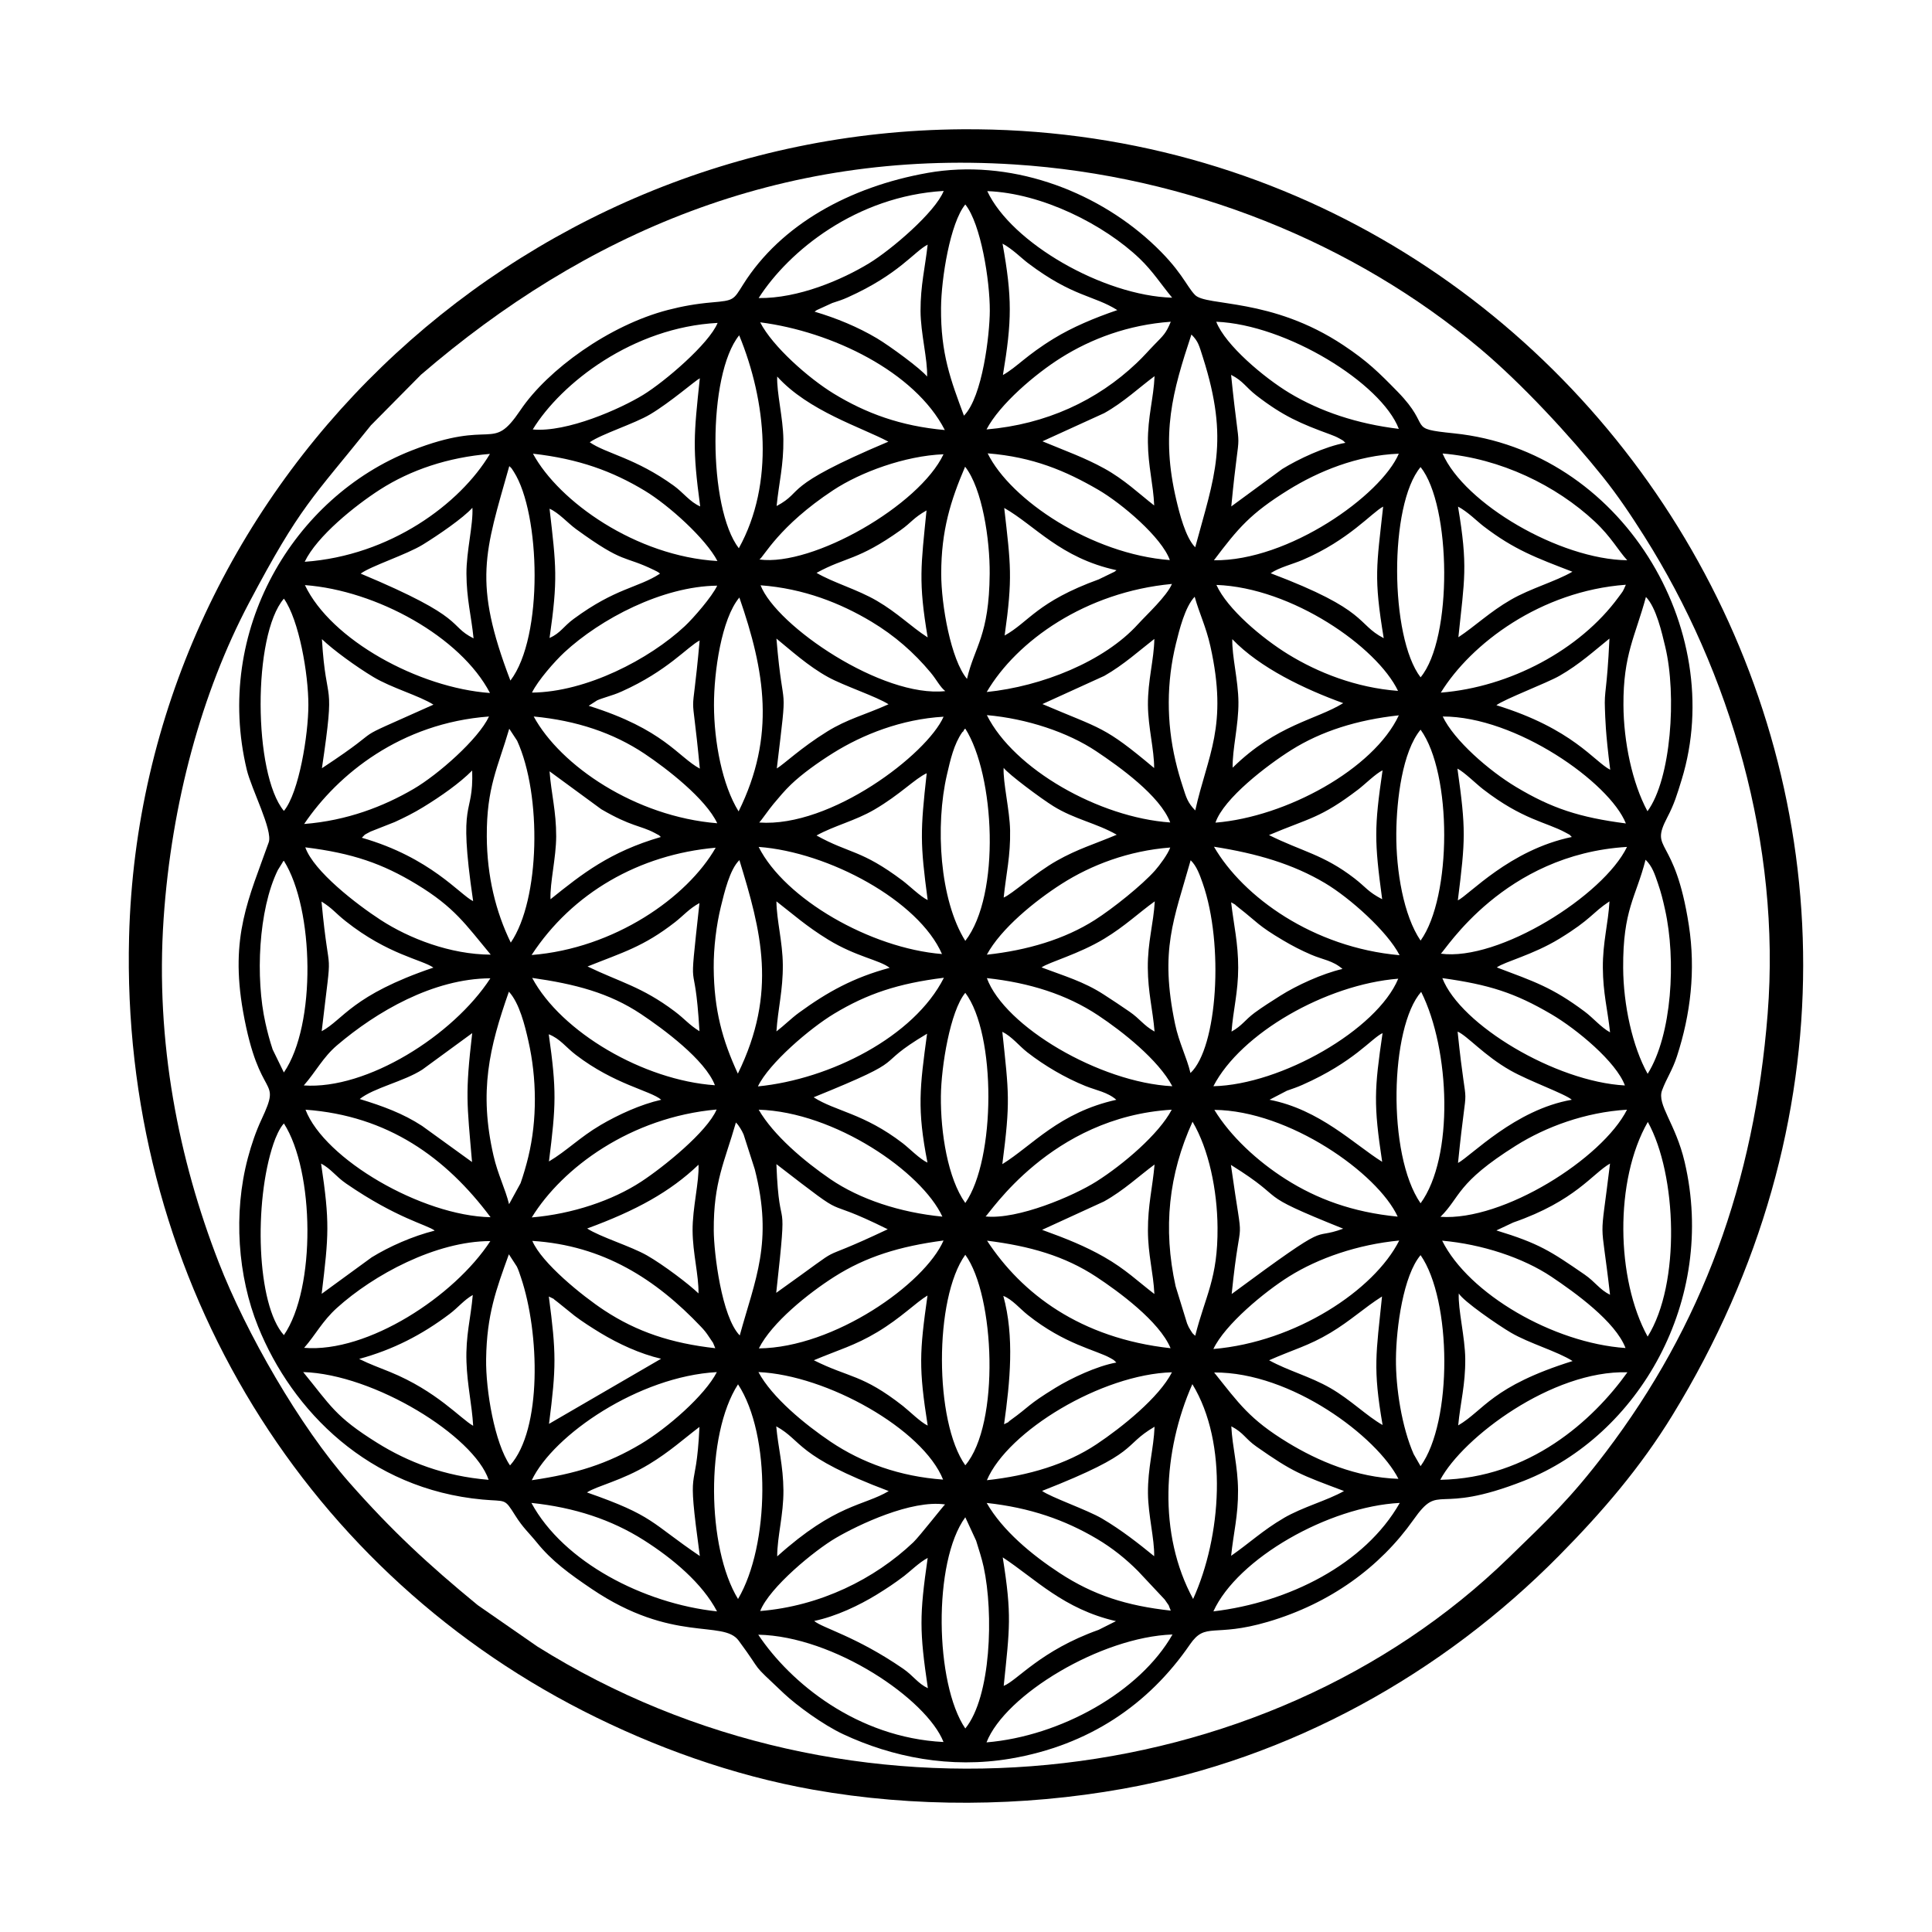 <svg width="1500" height="1500" viewBox="0 0 1500 1500" xmlns="http://www.w3.org/2000/svg">
  <!-- Original SVG transformed and centered -->
  <svg x="100.0" y="100.368" width="1300" height="1299.265" viewBox="0 0 547.98 547.67">
         <path class="cls-1" d="M261.32,14.3c-25.27,4.49-47.89,16.83-60.24,36.46-3.23,5.13-2.96,5.27-10.28,5.9-5.18.45-9.62,1.25-14.32,2.46-19.29,4.98-39.4,19.6-48.27,32.74-9.66,14.3-8.38,2.55-35.71,13.29-38.69,15.21-64.75,59.09-53.89,104.45,1.52,6.36,8.58,19.82,7.18,23.77-6.47,18.27-12.77,30.67-8.4,55.32,5.4,30.43,12.91,20.67,6.03,35.39-1.8,3.84-3.28,8.15-4.45,12.55-4.85,18.21-3.28,38.8,3.34,55.2,11.15,27.65,36.27,53.2,73.46,56.62,7.83.72,7.06-.57,10.71,5.23,2.56,4.07,4.49,5.65,7.11,8.89,4.81,5.96,10.57,10.17,17.91,15.13,26.47,17.89,42.97,9.99,48.07,16.89,8.7,11.78,3.1,6.25,14.76,17.26,4.21,3.97,12.87,10.32,19.52,13.42,15.96,7.45,34.9,11.32,54.68,7.97,25.67-4.36,45.22-17.69,58.72-37.33,5.21-7.58,7.68-2.2,25.54-7.45,20.38-5.99,36.69-17.9,47.62-33.37,8.96-12.68,6.67-1.16,36.21-12.79,37.42-14.72,63.18-58.95,52.56-104.33-2.97-12.67-9.14-18.74-7.39-23.46,1.46-3.94,3.37-6.5,4.88-11.16,4.46-13.71,6.15-28.09,3.89-42.81-4.61-30.01-13.05-23.86-7.05-35.37,2.27-4.34,3.17-7.37,4.69-12.31,15.15-49.3-19.7-107.72-74.5-113.35-15.96-1.64-6.73-1.61-18.44-13.61-6.16-6.31-9.89-10-17.76-15.23-23.62-15.72-44.81-12.61-48.56-16.45-2.93-2.99-4.48-8.23-14.57-17.43-18.57-16.93-46.2-27.27-73.04-22.5M206.13,55.24c9.85-15.41,31.97-33.36,60.56-35.06-2.76,6.96-17.18,19.29-24.47,23.71-8.8,5.34-23.03,11.51-36.1,11.35ZM341.45,55.12c-22.55-.67-52.61-17.95-60.5-34.88,17.98.66,38.29,11,49.89,22.1,4.27,4.09,6.94,8.35,10.61,12.77ZM224.45,59.68c.21-.18.52-.39.68-.49l5.09-2.33c2.21-.73,3.17-1,5.11-1.87,16.69-7.51,21.63-14.92,26.11-17.24-.82,7.48-2.35,13.32-2.33,21.69.02,7.27,2.38,16.03,2.14,21.5-1.88-2.47-12.32-10.11-16.44-12.55-6.18-3.67-13.19-6.58-20.37-8.7ZM302.79,68.45c-9.24,5.64-12.04,9.33-16.72,11.98,2.97-17.79,3.06-25.32-.12-43,3.3,1.78,6.19,4.77,8.4,6.43,14.67,11.05,21.43,10.44,29.16,15.32-7.57,2.58-14.77,5.63-20.72,9.27ZM132.2,98.24c9.34-15.22,32.8-33.43,60.5-34.87-2.77,6.8-17.31,19.24-24.41,23.58-7.35,4.5-24.84,12.33-36.09,11.29ZM267.07,98.43c-14.48-1.28-25.9-5.52-36.39-11.93-8.18-5-19.99-15.4-24.05-23.32,23.48,3.01,50.64,16.17,60.43,35.25ZM280.7,98.24c4.32-8.26,15.94-18.16,24.4-23.47,9.87-6.2,21.95-10.78,35.91-11.78-1.56,3.77-2.34,4.4-5.28,7.41-2.29,2.35-3.54,3.88-5.91,6.12-12.91,12.26-29.57,20.04-49.13,21.72ZM415.64,98.05c-13.65-1.65-25.69-5.67-35.78-11.74-8.3-5-21.01-15.68-23.97-23.32,22.95.93,53.99,20.07,59.75,35.06ZM273.32,93.74c-4.32-11.62-7.63-20.27-7.5-35.32.08-9.61,2.98-27.77,7.94-33.81,5.11,6.33,8.06,24.98,8.02,34.81-.03,7.65-2.35,28.1-8.46,34.31ZM319.22,92.9c6.4-3.57,11.59-8.51,16.48-12.1-.3,7.17-2.25,13.28-2.18,21.63.06,7.78,1.79,13.91,2.06,20.69-4.9-3.81-9.82-8.54-16.37-12.13-6.46-3.55-12.34-5.61-20.2-8.87l20.21-9.22ZM398.19,102.61c-6.71,1.19-15.52,5.37-20.7,8.57l-16.68,12.25c3.03-31.71,3.17-11.16-.06-43.06,4.02,2.06,4.74,4,8.3,6.76,8.71,6.73,14.45,9.2,24.21,12.76,1,.37,1.99.77,2.89,1.28,2.03,1.14.91.5,2.03,1.46ZM248.57,102.24c-35.73,15.09-27.1,16.01-36.56,21.06.74-7.54,2.32-13.37,2.21-21.88-.09-6.95-2.22-15.22-2.02-20.5,10.21,11.3,27.65,16.65,36.38,21.31ZM150.85,102.43c3.91-2.73,14.63-6.06,19.79-9.14,6.72-4.01,14.85-11.13,16.24-11.8-1.99,18.8-2.45,22.87.12,41.94-3.38-1.47-5.59-4.57-8.53-6.7-12.65-9.19-22.26-10.57-27.62-14.3ZM206.38,140.8c1.44-.87,6.33-10.91,24.1-22.65,8.99-5.94,23.53-11.29,36.15-11.79-7.89,16.71-42.73,36.79-60.25,34.44ZM355.13,141.05c7.94-10.53,11.93-15.29,24.3-22.98,9.81-6.09,22.52-11.37,36.2-11.9-5.8,13.6-36.1,35.21-60.5,34.88ZM490.39,141.05c-22.17-.29-53.3-18.56-60.44-34.94,19.04,1.6,37.18,10.46,49.83,22.28,5.36,5.01,7.75,9.58,10.61,12.65ZM57.57,141.55c4-8.39,16.54-18.44,24.68-23.66,9.94-6.36,22.14-10.53,35.94-11.65-9.74,16.35-32.64,33.32-60.62,35.31ZM192.64,141.3c-26.67-1.57-51.88-19.46-60.37-35.13,14.97,1.69,25.99,5.72,36.62,12.14,7.82,4.73,19.94,15.65,23.75,22.99ZM340.7,140.99c-25.57-1.93-52.14-19.67-59.62-34.93,14.86,1.18,25.58,5.76,36.16,11.9,7.75,4.51,20.82,15.6,23.46,23.03ZM349.01,136.8c-3.2-3.16-5.22-11.37-6.19-15.5-5.12-21.69-1.29-35.3,4.94-54.13,2.25,2.26,2.47,3.44,3.76,7.48,8.77,27.51,3.75,38.94-2.51,62.14ZM199.64,137.12c-10.1-13.19-10.32-56.77.12-69.69,8.83,21.45,11.66,48.41-.12,69.69ZM373.7,145.3c2.73-1.9,7.3-3,10.55-4.4,15.05-6.47,22.58-15.49,26.26-17.41-2.15,19.62-3.13,23.06.19,43.06-9.13-4.74-4.56-8.99-37-21.25ZM435.13,166.24c1.98-19.01,3.19-23.13-.12-42.75,3.16,1.65,6.27,4.83,8.31,6.39,10.11,7.75,17.27,10.35,29.13,14.92-5.62,3.25-13.62,5.41-20.13,9.16-6.92,3.99-11.58,8.56-17.19,12.28ZM75.88,145.43c3.26-2.47,14.98-6.2,20.36-9.51,5.06-3.12,13.14-8.64,16.21-12.05.31,5.47-1.99,14.28-1.95,21.56.04,8.33,1.59,13.79,2.33,21.18-8.69-4.38-1.53-6.38-36.94-21.19ZM317.55,147.26c-20.37,7.39-22.89,13.95-30.92,18.42,2.7-19.03,1.98-23.14-.13-41.75,10.06,5.72,18.38,16.4,36.75,20.37-.21.19-.5.4-.67.51l-5.04,2.44ZM145.58,160.25c-3.38,2.49-4.25,4.6-7.88,6.24,2.78-19.37,2.17-23.41,0-42.31,3.02,1.31,5.96,4.7,8.67,6.67,16.05,11.67,15.31,8.41,25.58,13.42,1.73.84,1.42.8,1.9,1.16-7.3,4.74-14.39,4.6-28.27,14.82ZM225.07,145.18c9.64-5.31,13.4-3.94,27.49-13.96,3.71-2.64,4.09-3.96,8.51-6.48-1.81,18.21-2.72,23.22.38,41.56-5.48-3.53-9.81-8.01-16.62-11.98-6.48-3.78-14.13-5.86-19.76-9.15ZM280.76,184.18c9.84-16.77,32.34-32.75,60.63-35.38-1.71,4.03-8.27,10.05-11.09,13.15-11.11,12.26-31.52,20.38-49.54,22.22ZM118.2,184.49c-23.32-1.67-52.04-17.37-60.56-35.31,23.37,1.72,50.98,16.91,60.56,35.31ZM131.95,184.36c1.93-3.99,7.51-10.3,10.58-13.16,11.81-10.94,32.06-21.64,50.04-21.84-1.72,3.64-7.83,10.67-10.61,13.26-11.63,10.85-32.2,21.56-50.01,21.74ZM267.2,183.87c-20.6,2.25-55.22-21.27-60.44-34.63,14.14,1.05,26.2,5.86,36.29,11.91,7.61,4.57,13.92,10.11,19.36,16.64,2,2.4,3.07,4.72,4.8,6.08ZM415.38,183.8c-13.78-1.04-26.23-6-35.99-12-8.45-5.21-19.86-14.75-23.45-22.68,24.76.89,52.53,20.29,59.44,34.68ZM429.38,184.37c9.91-16.06,32.67-33.26,60.56-35.31-1.13,2.55-.75,1.81-2.46,4.14-12.56,17.14-35.46,29.38-58.11,31.17ZM265.88,145.43c0-14.11,3.09-23.95,7.82-35,5.63,7.17,8.13,23.84,8.04,35.03-.17,20.43-4.96,23.75-7.42,34.41-5.25-6.21-8.44-24.12-8.44-34.44ZM124.89,180.43c-12.39-32.4-8.35-41.9-.37-70.19.93.88.64.53,1.49,1.86,8.69,13.6,9.81,54.03-1.12,68.32ZM422.76,179.36c-10.09-13.15-10.38-56.44,0-68.81,10.07,12.58,10.55,56.16,0,68.81ZM153.24,186.92c.81-.39,2-.76,2.98-1.08,2.19-.73,3.08-.95,5.11-1.86,14.99-6.72,21.5-14.63,25.49-16.68-2.79,31.13-2.9,10.61.06,41.94-7.15-3.85-11.76-12.87-36.37-20.56l2.73-1.76ZM319.23,178.9c6.31-3.58,11.7-8.47,16.4-12.11-.11,6.79-2.16,13.57-2.1,21.63.06,7.37,2.07,14.63,2.03,20.63-16.56-13.9-17.01-12.59-36.56-20.94l20.22-9.21ZM99.7,188.3c-31.42,14.08-12.25,4.83-36.5,20.81,4.55-30.73,1.4-19.08,0-42.25,3.74,3.6,11.26,9.04,16.79,12.37,5.99,3.61,14.99,6.1,19.71,9.07ZM447.57,188.49c2.53-1.95,16.49-7.25,20.63-9.61,6.58-3.76,11.5-8.3,16.37-12.2-.82,17.58-1.74,16.86-1.48,22.98.14,3.29.14,7.45,1.73,19.95-5.18-2.61-12.23-13.43-37.25-21.12ZM228.48,197.15c-8.45,5.22-14.22,10.76-16.41,12.03,3.75-31.36,2.15-15.37-.12-42.5,4.61,3.75,10.37,9.02,16.93,12.62,5.17,2.84,15.87,6.37,19.75,8.88-7.89,3.55-13.32,4.74-20.16,8.97ZM397.45,187.8c-8.87,5.5-21.7,6.94-36.19,21.13-.16-5.93,1.96-13.87,1.89-21.5-.07-7.15-2.15-14.94-2.01-20.56,9.01,9.41,23.76,16.4,36.31,20.94ZM57.38,227.37c11.03-16.34,31.67-33.04,60.5-35.19-3.47,7.43-16.7,19.05-24.67,23.7-9.88,5.77-21.79,10.37-35.83,11.48ZM206.32,226.87c.84-.86,3.14-4.27,4.72-6.14,1.91-2.27,3.58-4.29,5.7-6.32,3.53-3.39,8.79-7.17,13.75-10.27,9.7-6.06,22.39-11.1,36.16-11.89-5.4,12.25-36.84,36.32-60.31,34.63ZM340.82,226.86c-23.28-1.61-51.2-17.48-60-35.13,13.09,1.15,26.44,5.58,35.79,11.82,7.58,5.06,20.9,14.57,24.21,23.3ZM355.63,226.92c2.71-7.95,16.87-18.77,24.84-23.78,9.8-6.16,21.57-9.87,35.17-11.34-8.26,17.61-36.85,33.24-60,35.12ZM489.94,227.18c-15.19-1.98-24.24-4.92-35.97-11.96-8.83-5.3-20.24-15.22-23.96-23.04,23.96-.04,54.59,21.59,59.94,35ZM192.57,227.12c-26.81-2.17-51.28-18.83-60.06-34.94,13.95,1.31,26.05,5.35,36.29,12.19,7.26,4.85,20.01,14.71,23.78,22.75ZM497.01,223.18c-4.99-9.25-7.8-22.73-7.86-34.75-.08-16.56,3.87-22.45,7.36-35.37,3.39,3.48,5.23,11.75,6.32,16.29,3.79,15.81,1.93,43.32-5.82,53.84ZM50.76,223.08c-10.03-12.07-10.29-57.54,0-69.47,4.95,6.97,8.02,24.61,8.01,34.82-.01,9.66-3.05,28.65-8.01,34.65ZM199.57,223.24c-5.33-8.57-8.04-22.73-8.06-34.81-.02-10.88,2.47-28.23,8.31-35.19,8.33,24.06,12.01,45.19-.25,70ZM349.01,222.92c-2.52-2.59-2.94-4.27-4.05-7.7-.94-2.9-1.68-5.39-2.41-8.53-2.98-12.69-2.94-25.76.14-38.33,1.12-4.55,2.97-12.05,6.14-15.37,1.51,5.46,3.68,9.7,5.13,16.16,5.88,26.35-.92,35.65-4.94,53.77ZM76.26,231.86c1.55-1.44.05-.5,2.86-2.02l7.91-3.12c3.23-1.48,6.2-2.97,9.21-4.81,5.96-3.64,12.04-7.92,16.14-12.05.49,15.84-4.82,7.87.31,42.75-4.27-2.03-13.9-14.29-36.44-20.75ZM303.73,239.37c-7.25,4.09-14.71,10.99-17.41,12.06.81-7.88,2.26-13.55,2.1-22.03-.12-6.44-2.38-15.81-2.11-20.41,1.62,2.13,12.24,10.04,16.29,12.55,6.91,4.29,14.08,5.53,20.72,9.33-7.29,3.08-12.71,4.62-19.59,8.5ZM373.14,230.99c13.26-5.62,16.75-5.43,29.23-14.94,2.09-1.59,5.79-5.26,7.95-6.25-2.75,18.78-2.7,23.16-.13,42.18-4.71-2.45-5.27-3.9-9.11-6.86-10.11-7.79-17.04-8.71-27.95-14.14ZM472.26,231.61c-20.38,4.23-33.67,19.02-37.31,20.75,2.5-19.95,2.69-23.13-.13-43.13,2.3,1.19,6.12,5,8.39,6.75,12.99,10.03,20.66,10.73,26.97,14.17,2.52,1.38.68.23,2.07,1.45ZM174.13,231.61c-16.7,4.86-25.73,12.03-36.12,20.38-.22-5.4,1.84-13.57,1.86-20.56.02-8.22-1.62-13.99-2.17-21.31l16.93,12.41c9.83,5.74,12.76,5.27,17.42,7.73,2.58,1.36.94.46,2.08,1.36ZM225.07,231.12c5.8-3.22,12.61-4.78,18.92-8.46,8.42-4.91,13.31-10.16,17.14-11.91-2.12,19.14-2.17,22.84.32,41.5-2.29-1.05-6.06-4.74-8.19-6.34-13.66-10.26-17.28-8.73-28.19-14.79ZM266.13,269.92c-23.41-1.89-51.46-18.05-60-35.06,22.93,1.69,52.39,17.61,60,35.06ZM429.38,269.8c1.47-1.01,20.63-32.52,60.94-34.94-7.71,15.93-41.94,37.49-60.94,34.94ZM118.45,270.12c-13.26-.05-26.72-5.31-36.03-11.36-7.79-5.06-21.92-15.92-24.66-23.76,15.51,1.91,25.31,5.36,36.37,12.06,12.52,7.58,16.12,13.22,24.32,23.06ZM280.82,270.12c4.58-8.5,15.71-17.58,24.46-23.16,9.71-6.2,21.92-10.85,35.55-11.9-.79,2.2-3.46,5.8-4.96,7.5-4.27,4.82-13.82,12.46-19.74,16.23-9.87,6.28-22.09,9.91-35.3,11.34ZM415.89,270.3c-28.24-2.49-51.21-19.05-60.75-35.5,14.14,2.22,25.85,5.67,36.36,11.92,8.09,4.81,20.38,15.78,24.39,23.58ZM131.82,270.24c13.3-20.34,35.23-32.91,60.25-35.12-9.34,16.33-33.2,32.97-60.25,35.12ZM422.76,265.52c-5.57-8.19-8.04-22.8-7.95-35.07.09-11.14,2.01-26.77,7.95-33.96,10.36,14.29,10.26,54.76,0,69.03ZM273.76,265.61c-8.44-13.49-9.86-37.73-6.02-54.34,1.14-4.92,2.27-10.01,5.03-13.95.1-.13.42-.24.49-.59.07-.35.33-.4.5-.58,9.63,15.18,11.67,54.4,0,69.46ZM125.01,266.18c-4.92-10.06-7.79-21.77-7.85-34.75-.08-16.11,3.63-22.55,7.35-35.25l2.58,3.93c8.11,17.75,7.53,51.99-2.08,66.07ZM99.69,274.36c-26.7,9.04-29.44,17-36.56,20.82,3.65-31.48,2.61-13.84-.06-42.44,3.75,2.36,4.36,3.62,7.93,6.45,13.78,10.92,24.97,12.55,28.69,15.17ZM150.14,273.99c11.53-4.62,18.28-6.44,28.65-14.52,2.74-2.14,4.61-4.42,7.97-6.23-3.81,34.85-1.65,14.03,0,41.94-3.54-2.21-4.7-3.94-8.19-6.56-10.68-8.02-17.84-9.51-28.44-14.63ZM219.39,289.07c-2.56,1.86-4.99,4.31-7.44,6.17.5-7.54,2.16-13.44,2.09-21.81-.07-7.56-2.03-14.52-2.09-20.75,5.32,4.11,9.78,8.15,16.97,12.55,9.19,5.61,16.74,6.6,20.09,9.2-11.83,3.18-20.33,7.88-29.62,14.64ZM298.7,274.3c2.57-1.78,12.16-4.32,20.56-9.41,6.83-4.14,11.23-8.44,16.51-12.22-.42,7.36-2.34,13.31-2.28,21.75.06,8.13,1.6,13.55,2.21,20.87-3.7-2.08-4.66-4.08-8.26-6.55-2.85-1.96-5.39-3.65-8.41-5.6-6.55-4.23-12.87-6.03-20.33-8.85ZM360.89,295.3c.54-7.1,2.17-12.86,2.18-20.87.01-8.18-1.47-14.08-2.31-21.44,2.48,1.43.15-.05,2.57,1.83,6.02,4.69,6.11,5.7,14.42,10.61,3.01,1.78,5.82,3.25,9.27,4.73,3.74,1.61,7.03,1.88,10.18,4.64-6.67,1.54-15.03,5.4-20.33,8.75-2.62,1.65-5.92,3.74-8.41,5.58-3.29,2.45-4.02,4.19-7.57,6.17ZM447.7,274.3c2.65-1.92,11.8-4.08,20.53-9.42,10.53-6.44,10.54-8.35,16.35-12.2-.4,7.24-2.23,13.4-2.17,21.75.06,8.32,1.55,13.63,2.36,21.12-3.01-1.67-5.52-4.72-8.31-6.8-10.62-7.93-16.46-9.8-28.75-14.45ZM57.26,312.93c3.96-4.5,6.28-9.21,10.86-13.12,12.88-10.99,31.46-21.86,50.21-21.95-12.19,18.75-40.47,36.52-61.06,35.06ZM191.82,312.86c-23.35-1.61-50.3-17.37-59.81-35.13,14.03,1.99,25.21,4.9,35.6,11.82,7.25,4.83,21.05,14.99,24.21,23.31ZM47.06,301.09c-1-3.03-1.69-5.67-2.35-8.63-3.28-14.59-2.34-36.97,4.06-50.02l1.54-2.48c.06-.33.28-.39.44-.56,9.89,15.72,10.68,53.69,0,69.28l-3.7-7.59ZM205.89,313.24c3.63-7.58,17.02-19.02,24.92-23.78,10.81-6.52,20.93-9.92,35.95-11.78-9.75,19.32-37.24,33.23-60.87,35.56ZM341.51,313.18c-23.8-1.2-54.9-19.6-60.69-35.38,13.86,1.49,26.08,5.33,36.38,12.16,8.02,5.32,19.73,14.57,24.31,23.22ZM489.63,312.93c-22.68-1.22-53.79-19.79-59.75-35.13,15.38,2.14,23.76,4.83,35.68,11.82,8.3,4.87,21.2,15.55,24.07,23.31ZM354.95,313.18c8.96-17.33,36.85-33.31,60.5-35.19-6.98,16.75-38.34,34.68-60.5,35.19ZM347.45,308.86c-1.2-5.13-3.75-9.88-5.04-16.05-5.09-24.36-.39-34.08,5.1-53.58,1.98,1.89,2.98,4.79,3.94,7.51,7.01,20,4.84,53.82-4,62.12ZM497.07,309.12c-4.98-8.93-7.94-22.55-8.01-34.67-.11-19.16,4.19-23.06,7.33-35.39,2.21,2.15,3.01,4.73,4.05,7.74,1.08,3.14,1.62,5.4,2.32,8.55,3.67,16.42,2.31,41-5.69,53.78ZM199.32,309.05c-5.05-10.94-7.79-20.79-7.9-34.62-.05-6.58.88-14.05,2.35-20.03,1.14-4.64,2.9-12.18,6.06-15.22,7.09,23.13,12.57,43.15-.5,69.87ZM285.88,338.68c2.68-20.68,2.14-22.99,0-43.31,3.14,1.55,5.46,4.59,8.2,6.73,5.61,4.37,12.4,8.35,19,11.01,3.53,1.42,7.26,2,10.11,4.51-18.74,4.15-27.51,14.99-37.31,21.06ZM435.01,338.3c3.3-32.78,3.15-11.12-.13-43,3.21,1.4,8.71,7.87,17.28,12.72,6.26,3.55,17.89,7.65,20.09,9.59-18.57,3.2-32.93,18.39-37.25,20.69ZM379.01,314.65c2-.71,3.21-1.09,5.06-1.91,16.95-7.5,22.64-15.29,26.25-16.94-2.7,18.45-2.99,23.23-.13,42.12-9.17-5.73-20.45-17.13-36.87-20.31l5.69-2.96ZM75.57,317.37c4.61-3.69,14.47-5.73,20.51-9.64l16.31-11.93c-2.34,20.09-1.73,22.66-.06,42.19l-16.33-11.81c-6.25-4.09-12.92-6.52-20.42-8.81ZM154.3,325.95c-6.6,3.87-11.02,8.42-16.8,11.85,2.32-18.44,2.55-23.14-.06-41.62,3.71,1.44,5.58,4.23,8.84,6.72,12.8,9.8,24.4,11.67,27.97,14.71-6.71,1.51-14,4.84-19.95,8.33ZM224.13,316.8c33.7-13.67,17.97-9.39,37.12-20.81-2.38,17.64-3.33,24.57.13,42.19-2.48-1.12-5.88-4.63-8.07-6.32-12.81-9.85-22.06-10.46-29.18-15.06ZM131.88,356.12c10.01-16.27,32.36-32.8,60.5-35.32-3.12,7.32-17.37,18.82-24.67,23.6-9.38,6.15-22.52,10.6-35.84,11.72ZM266.26,355.86c-13.94-1.36-27.06-5.71-36.67-12.28-8.54-5.84-18.6-14.34-23.45-22.72,24.9.76,53.36,20.35,60.12,35ZM280.38,355.8c1.22-.64,21.29-32.56,60.94-34.94-4.21,8.03-15.94,17.98-24.64,23.49-7.53,4.77-25.77,12.55-36.3,11.45ZM415.26,355.86c-14.75-1.44-26.43-5.77-36.67-12.28-9.24-5.87-18.02-13.98-23.32-22.66,24.43.24,53.41,20.68,60,34.94ZM429.26,355.93c6.64-6.54,5.1-11.01,24.7-23.31,9.79-6.14,22.66-10.93,36.36-11.76-8.08,15.97-40.5,36.52-61.06,35.06ZM118.39,356.05c-22.52-.46-54.37-19.03-60.56-35.19,26.98,1.96,45.97,15.66,60.56,35.19ZM273.76,351.39c-5.7-7.96-8.11-22.96-7.99-34.96.1-9.68,3.04-27.86,7.99-33.82,10.17,13.53,9.97,54.46,0,68.78ZM124.45,351.8c-1.23-5.07-3.69-9.75-5.1-15.93-4.78-20.93-1.42-35.26,5.04-53.63,3.46,3.72,5.26,11.17,6.37,16.1,2.76,12.15,2.93,25.78-.02,37.97-.68,2.82-1.57,5.85-2.52,8.59l-3.78,6.9ZM422.76,351.49c-11.06-15.97-9.98-57.65.19-69.19,9.52,18.94,10.76,54.16-.19,69.19ZM150.01,359.74c15.99-5.86,27.15-11.99,36.44-20.87.25,5.69-1.99,14.09-1.94,21.56.05,7.41,2.02,14.53,1.94,20.56-3.11-3.01-11.46-9.34-16.84-12.42-5.32-3.04-15.38-6.06-19.6-8.83ZM360.94,381.18c3.08-30.35,4.17-10.8-.25-42.25,19.99,12.46,5.93,8.51,36.75,20.87-11.43,4.2-2.26-3.92-36.5,21.38ZM100.13,360.43c-7.27,1.82-14.89,5.21-20.64,8.75l-16.37,11.94c2.31-19.27,2.71-23.24-.19-42.63,3.33,1.77,4.77,4.19,8.22,6.56,16.7,11.48,26.5,13.45,28.96,15.38ZM248.38,359.99c-27.58,13.04-9.97,1.93-36.5,20.81,4.01-36.22,1.05-16.23.06-42.12,26.47,20.44,12.21,9.31,36.43,21.31ZM319.19,350.87c6.41-3.56,11.61-8.48,16.51-12.07-.66,7.57-2.2,13.29-2.17,21.63.02,7.91,1.77,13.76,2.11,20.75-5.28-4.02-9.47-8.15-16.49-12.14-6.17-3.51-12.29-5.98-20.26-8.86l20.31-9.31ZM453.1,357.77c20.28-7.03,25.94-16.03,31.66-19.28-3.45,28.5-3.15,15.15,0,42.94-3.51-1.75-4.8-4.2-8.37-6.65-11.09-7.62-14.79-10.13-28.82-14.41l5.53-2.6ZM57.38,398.8c3.76-4.28,5.93-8.72,10.7-13.04,12-10.86,32.43-21.89,50.24-21.9-11.72,18.02-40.11,36.65-60.94,34.94ZM191.94,398.92c-14.4-1.61-25.64-5.36-36.3-12.37-7.25-4.77-20.52-15.52-23.58-22.75,23.28,1.48,40.46,12.56,55.2,28.1,1.01,1.06,1.71,1.89,2.65,3.34,1.94,2.97.78.8,2.03,3.69ZM206.2,398.99c4.2-8.39,16.08-17.97,24.69-23.44,10.32-6.56,21.33-9.98,35.75-11.88-6.18,14.2-35.79,35.07-60.44,35.31ZM340.94,398.92c-29.58-3.25-48.71-17.88-60.06-35.19,14.01,1.75,25.41,5.02,35.74,11.82,7.21,4.75,20.65,14.55,24.32,23.37ZM354.95,399.18c3.8-8.02,16.76-18.74,24.8-23.76,9.58-5.99,22.4-10.43,36.02-11.74-8.21,16.28-33.93,33.23-60.81,35.5ZM489.82,398.86c-23.64-1.63-51.31-17.71-60-35.13,12.97,1.14,26.45,5.55,35.8,11.82,7.59,5.09,20.91,14.63,24.21,23.31ZM497.07,395.12c-10.35-18.85-10.89-51.17.06-70.25,9.54,17.24,10.77,52.94-.06,70.25ZM50.76,394.64c-8.97-9.97-9.88-43.55-3.42-62.63.68-2.02,1.97-5.11,3.42-6.65,10.01,15.59,10.52,53.95,0,69.28ZM199.94,394.74c-5.95-6.12-8.45-26.98-8.5-34.31-.11-15.91,3.57-22.51,7.25-35.38.66.74.63.61,1.44,1.89.47.74.71,1.25,1.08,2.05l3.65,11.37c6.12,23.9.07,36.15-4.91,54.37ZM349.01,394.86c-1.05-.99-.62-.41-1.6-1.93-.55-.86-.57-.97-1.07-2.12l-3.75-12.17c-4.19-18.95-2.28-36.65,5.54-53.84,5.34,9.04,8.09,22.38,8.18,34.63.13,16.76-4,22.31-7.31,35.44ZM75.38,402.43c11.12-3.03,20.57-7.89,29.63-14.74,2.78-2.1,4.65-4.52,7.56-6.19-.65,7.65-2.36,13.23-2.06,21.94.26,7.66,1.79,13.95,2.19,20.87-4.15-2.33-11.91-11.35-27.19-17.61-3.66-1.5-6.46-2.46-10.12-4.27ZM286.45,423.8c1.95-13.91,3.43-28.68-.25-42,2.9,1.12,5.45,4.21,7.98,6.22,12.08,9.64,22.44,11.52,27.02,14.1,1.48.83,1.12.66,2,1.49-6.31,1.12-14.72,5.07-19.95,8.28-9.27,5.69-8.29,5.98-14.63,10.54-1.81,1.31.8-.12-2.16,1.37ZM224.2,402.86c8.09-3.41,13.41-4.8,20.78-9.22,7.77-4.66,12.56-9.65,16.41-11.97-2.64,18.68-2.89,23.73.06,42.57-2.25-1.03-6.04-4.79-8.1-6.41-13.35-10.46-17.55-9.14-29.16-14.97ZM472.51,403.12c-26.54,8.3-29,16.14-37.44,21.06.7-7.44,2.38-13.27,2.31-21.75-.06-7.08-2.41-16.27-2.12-21.44,1.42,2.5,12.88,10.4,17.11,12.87,5.99,3.5,15.17,6.09,20.14,9.26ZM154.32,393.91c5.99,3.61,12.95,6.84,19.88,8.46l-36.68,21.31c2.39-18.62,2.39-23.13-.06-41.68,2.98,1.48.36.02,2.87,1.82l5.58,4.5c2.45,1.87,5.84,4.03,8.43,5.6ZM373.2,402.86c7.98-3.54,12.9-4.7,20.03-8.97,6.67-3.99,11.05-8.2,16.91-11.9-1.91,18.76-3.06,23.28.19,42.06-5.09-2.85-10.51-8.31-17.12-12.1-6.65-3.82-13.85-5.66-20.01-9.08ZM117.76,441.99c-14.56-1.18-26.47-5.86-36.47-12.1-13.8-8.6-15.23-12.18-24.22-23.16,23.3.7,55.85,20.93,60.69,35.25ZM124.76,437.27c-5.03-7.32-7.97-24.56-7.82-34.82.21-14.56,3.3-22.77,7.45-34.27l2.62,4.04c.59,1.26.83,2.08,1.35,3.62,6.07,18,6.93,49.68-3.59,61.44ZM131.88,442.12c7.08-14.85,35.03-33.98,60.57-35.38-3.93,7.65-16.23,18.37-24.86,23.51-10.88,6.49-21.19,9.78-35.71,11.87ZM266.5,441.92c-14.11-1.01-26.5-5.46-36.82-12.4-8.34-5.61-19.18-14.48-23.62-22.79,22.38.98,53.83,18.67,60.43,35.19ZM280.82,442.12c6.9-16.14,37.56-34.65,60.57-35.32-4.21,8.26-16.41,18.04-24.69,23.56-9.81,6.53-22.19,10.28-35.88,11.76ZM415.51,441.67c-13.83-.44-26.43-5.91-36.16-11.83-12.57-7.65-16.02-12.82-24.15-22.98,25.36-.16,53.33,21.08,60.31,34.81ZM429.2,441.99c7.4-13.85,36.58-35.89,61.25-35.19-11.27,15.77-32.12,34.67-61.25,35.19ZM273.76,437.24c-10.13-14.25-10.25-54.64,0-68.9,9.67,13.27,11.42,55.47,0,68.9ZM420.53,433.65c-3.9-8.82-5.92-21.72-5.83-31.23.09-10.44,2.44-27.32,8.06-33.96,10.22,14.67,10.5,54.55,0,69.06l-2.22-3.87ZM212.2,467.05c0-6.5,2.1-13.65,2.04-21.62-.06-8.02-1.73-13.93-2.35-20.94,8.72,4.79,6.16,9.65,36.81,21.19-8.27,4.93-17.26,4.08-36.5,21.37ZM298.89,445.62c32.8-12.85,25.82-14.56,36.81-21-.28,7.22-2.24,13.42-2.16,21.81.07,7.14,2.16,14.98,2.03,20.56-4.94-4.02-10.61-8.53-17.09-12.34-4.76-2.8-16.86-7-19.59-9.03ZM377.9,454.56c-6.72,3.92-11.21,8.18-17.14,12.3.77-7.52,2.32-13.11,2.26-21.44-.06-7.97-1.86-14.04-2.2-20.94,4.16,2.2,4.47,4.01,8.24,6.65,12.01,8.42,14.3,9.14,28.64,14.53-5.48,3.12-13.49,5.2-19.79,8.88ZM149.94,446.12c3.42-2.22,11.34-3.79,20.31-9.22,6.77-4.1,11.33-8.29,16.51-12.22-1.14,24.03-4.33,9.56.12,42.25-16.23-10.99-14.89-13.12-36.94-20.81ZM192.51,485.05c-24-2.55-50.28-16.15-60.75-35.5,14.13,1.48,26.2,5.49,36.71,12.14,9.64,6.11,19.25,14.22,24.04,23.36ZM206.64,484.92c3.1-7.8,17.83-19.85,24.73-23.89,7.48-4.38,24.73-12.56,35.77-10.98-.41.25-8.4,10.49-10.38,12.38-12.68,12.05-30.51,20.9-50.12,22.5ZM341.01,484.8c-14.52-1.59-25.32-5.08-36.33-12.27-9.17-5.99-18.75-13.95-23.92-22.97,14.15,1.54,25.59,5.53,36.11,11.77,5.04,2.99,9.48,6.57,13.43,10.54l8.71,9.29c2.09,3.09.78.81,2,3.65ZM354.95,485.05c7.9-17.3,37.66-34.29,61-35.5-11.43,20.13-36.45,32.59-61,35.5ZM199.38,480.99c-10.22-16.7-10.7-53.7,0-70.25,10.86,16.54,10.36,52.7,0,70.25ZM348.32,480.99c-11.54-21.23-9.91-48.46-.25-70.31,11.83,19.39,9.46,50,.25,70.31ZM286.33,509.43c1.94-18.96,2.73-22.99-.32-42.06,10.71,7.04,19.91,16.94,37.06,20.87l-5.68,2.85c-19,6.76-26.63,16.58-31.06,18.34ZM224.32,488.18c7.11-1.48,14.7-5.08,20.52-8.66,3.26-2.01,5.72-3.64,8.92-6.06,1.74-1.32,5.09-4.58,7.69-5.9-2.7,18.8-2.71,23.85.06,42.63-3.29-1.55-4.75-4.08-8.12-6.4-15.46-10.63-26.37-13.27-29.07-15.6ZM266.63,527.8c-28.31-1.43-50.13-19.4-60.63-35.12,24.82.48,55.12,21.11,60.63,35.12ZM280.7,527.92c6.11-15.6,37.43-34.49,60.87-35.31-10.7,18.81-36.67,33.29-60.87,35.31ZM273.76,523.37c-9.95-14.59-10.67-54.52,0-69.12l3.54,7.65c.85,2.7,1.91,6.02,2.47,8.62,3.29,15.2,2.43,42.5-6.01,52.85Z"/>   <path class="cls-1" d="M325.45,543.09c54.69-9.78,104.41-37.59,142.66-76.31,14.07-14.24,26.57-28.78,37.07-45.92C623.07,228.44,481.64-1.43,272.76,0,125.87,1.02,3.8,118.29.09,264.39c-2.75,108.58,55.01,205.44,148.56,253.2,23.29,11.89,49.06,21.15,75.23,25.8,33.16,5.89,68.41,5.64,101.57-.3M536.35,289.43c-4.39,55.44-21.49,102.05-53.02,143.56-11.62,15.3-18.74,21.86-31.63,34.4-80.41,78.29-216.16,92.98-318.03,29.13l-19.49-13.52c-16.25-13.35-28.05-24.29-41.93-40.02-16.33-18.5-33.87-49.11-42.84-72.2-13.04-33.58-20.78-71.91-18.01-112.5,2.59-37.84,12.47-74,27.94-103.28,16.88-31.93,20.56-33.97,39.9-58.12l16.39-16.56C149.07,34.33,212.94,6.57,289.79,11.51c56.88,3.66,111.17,25.55,152.55,60.36,13.55,11.4,29.25,28.36,40.08,41.89,4.9,6.13,9.22,12.57,13.56,19.44,28.07,44.41,44.75,100.9,40.37,156.22Z"/> 
  </svg>
</svg>